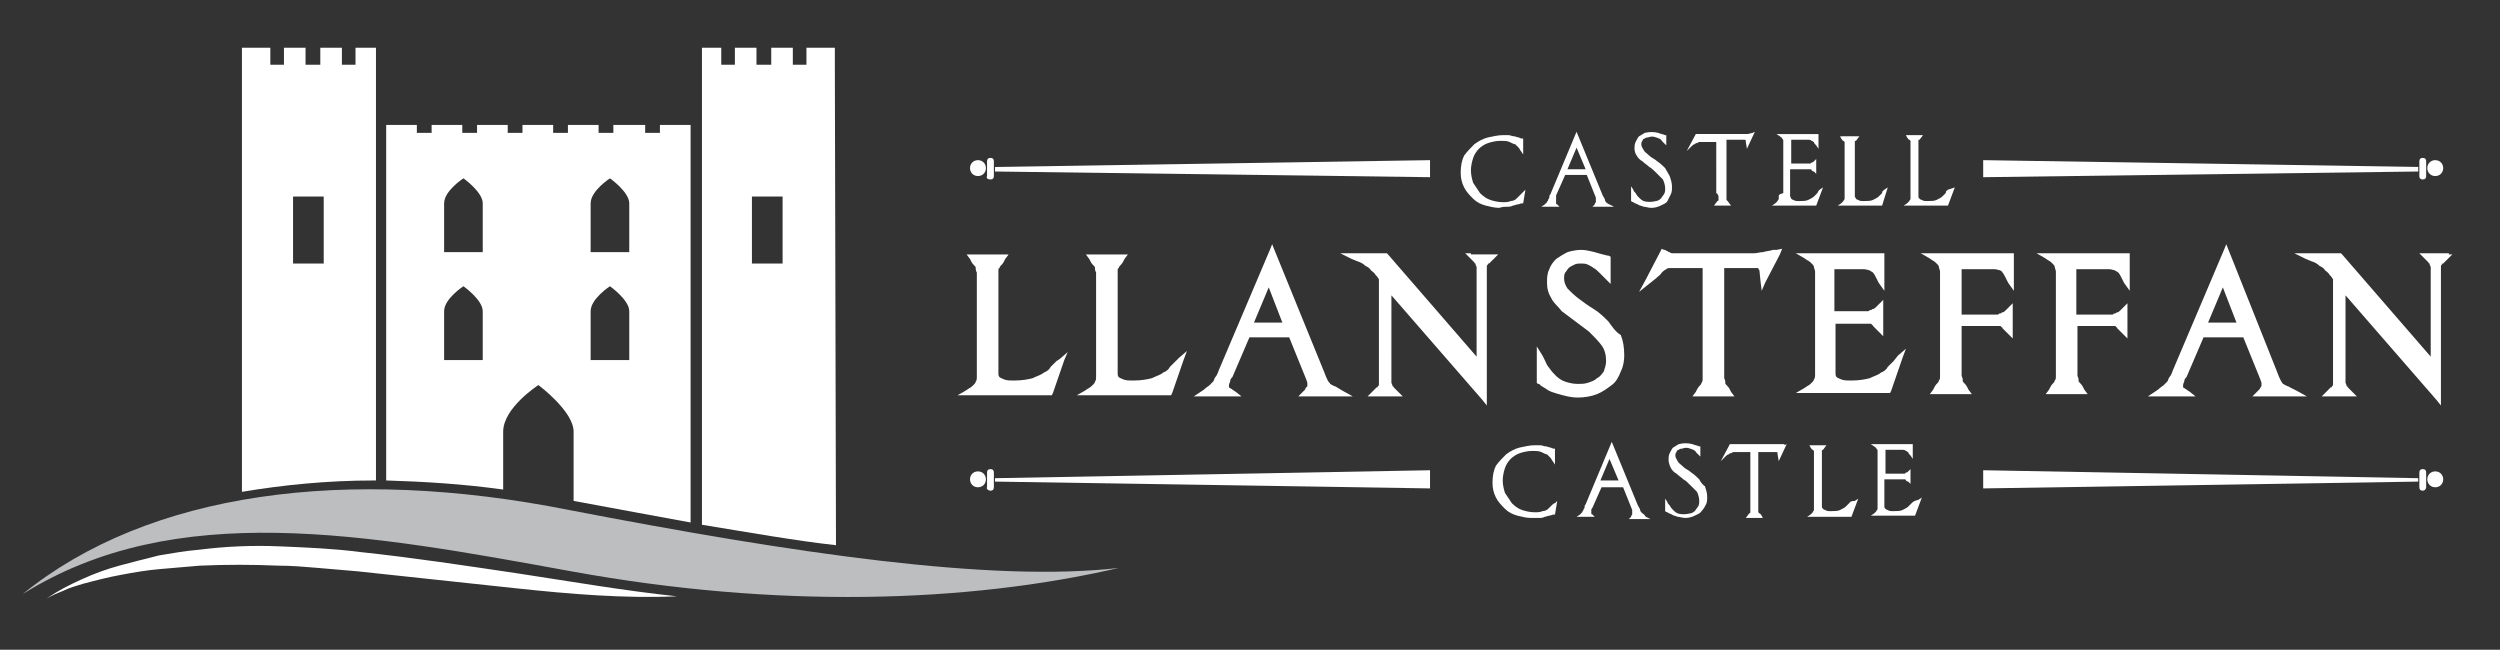 <?xml version="1.0" encoding="utf-8"?>
<!-- Generator: Adobe Illustrator 25.0.0, SVG Export Plug-In . SVG Version: 6.00 Build 0)  -->
<svg version="1.1" id="sample-6b" xmlns="http://www.w3.org/2000/svg" xmlns:xlink="http://www.w3.org/1999/xlink" x="0px" y="0px"
	 viewBox="0 0 220.1 57.2" enable-background="new 0 0 220.1 57.2" xml:space="preserve">
<rect x="0" y="0" width="220.1" height="57.2" fill="#333333" stroke="none"/>
<rect x="0" y="0" display="none" fill="#414042" width="220.2" height="57.2"/>
<g>
	<g>
		<path fill="#FFFFFF" d="M44.3,43.1v-5.1c0-2.1,3.1-4.1,3.1-4.1s3.1,2.3,3.1,4.1v6.1c3.7,0.7,7.1,1.3,10.3,1.9V11.7l0,0V11h-2.7
			v0.7h-1.3V11H54v0.7h-1.3V11H50v0.7h-1.3V11H46v0.7h-1.3V11H42v0.7h-1.3V11H38v0.7h-1.3V11h-2.7v0.7l0,0v30.6
			C37.3,42.4,40.7,42.6,44.3,43.1z M52,17.9c0-1.1,1.7-2.2,1.7-2.2s1.7,1.2,1.7,2.2v4.3H52V17.9z M52,27.4c0-1.1,1.7-2.2,1.7-2.2
			s1.7,1.2,1.7,2.2v4.3H52V27.4z M39.1,17.9c0-1.1,1.7-2.2,1.7-2.2s1.7,1.2,1.7,2.2v4.3h-3.4V17.9z M39.1,27.4
			c0-1.1,1.7-2.2,1.7-2.2s1.7,1.2,1.7,2.2v4.3h-3.4V27.4z"/>
		<g>
			<path fill="#BCBEC0" d="M50.3,50.3c-18.1-3.3-34.9-6.4-48.3,2c11.1-9,28.5-11.3,48.1-7.4c19.7,3.8,37.2,6.4,48.4,5.1
				C85.1,53.1,68.4,53.6,50.3,50.3z"/>
			<path fill="#FFFFFF" d="M4.1,52.7c1-0.7,2-1.2,3.1-1.7c1.1-0.5,2.2-0.9,3.3-1.2c1.1-0.3,2.3-0.6,3.5-0.9c1.2-0.2,2.3-0.4,3.5-0.5
				c2.4-0.3,4.7-0.4,7.1-0.3c2.4,0.1,4.8,0.2,7.1,0.5c4.7,0.5,9.3,1.2,14,1.9c4.6,0.7,9.2,1.5,13.9,2c-4.7,0.2-9.4-0.2-14.1-0.7
				c-4.7-0.5-9.3-1-14-1.5L28,50c-1.2-0.1-2.3-0.2-3.5-0.2c-2.3-0.1-4.6-0.1-6.9,0c-1.2,0.1-2.3,0.2-3.5,0.3
				c-1.2,0.1-2.3,0.3-3.4,0.5c-1.1,0.2-2.3,0.5-3.4,0.8c-0.6,0.2-1.1,0.3-1.7,0.6C5.1,52.2,4.6,52.4,4.1,52.7z"/>
		</g>
	</g>
	<path fill="#FFFFFF" d="M73.5,5.7V4.2H71v1.5h-1.2V4.2h-1.9v1.5h-1.3V4.2h-1.9v1.5h-1.2V4.2h-1.7v2.3h0v39.7
		c4.3,0.7,8.2,1.4,11.8,1.8L73.5,5.7L73.5,5.7z M68.9,23.2h-2.7v-5.9h2.7V23.2z"/>
	<path fill="#FFFFFF" d="M31.3,4.2v1.5h-1.2V4.2h-1.9v1.5h-1.3V4.2H25v1.5h-1.2V4.2h-2.5v1.5h0v37.6c3.6-0.6,7.5-1,11.6-1
		c0.1,0,0.1,0,0.2,0V6.4h0V4.2H31.3z M28.5,23.2h-2.7v-5.9h2.7V23.2z"/>
</g>
<g>
	<g>
		<path fill="#FFFFFF" d="M93,31.8c-0.1,0.1-0.3,0.3-0.5,0.5c-0.1,0.2-0.3,0.4-0.6,0.5c-0.2,0.2-0.6,0.3-1,0.5
			c-0.4,0.1-0.9,0.2-1.6,0.2c-0.4,0-0.7,0-0.9-0.1c-0.2-0.1-0.3-0.1-0.4-0.2c-0.1-0.1-0.1-0.2-0.1-0.4c0-0.2,0-0.5,0-0.8v-7.4
			c0-0.3,0-0.6,0-0.7c0-0.2,0-0.3,0.1-0.3c0-0.1,0.1-0.2,0.1-0.2c0.1-0.1,0.2-0.2,0.3-0.4l0.1-0.2l0.3-0.4h-0.5h-2.7h-0.5l0.3,0.4
			l0.1,0.2c0.1,0.2,0.2,0.3,0.3,0.4c0.1,0.1,0.1,0.1,0.1,0.2c0,0.1,0,0.2,0.1,0.4c0,0.2,0,0.4,0,0.7v7.9c0,0.2,0,0.4,0,0.6
			c0,0.1,0,0.3-0.1,0.4c0,0.1-0.1,0.2-0.2,0.3c-0.1,0.1-0.2,0.2-0.4,0.3L85,34.4l-0.7,0.4h0.8h7.3h0.2l0.1-0.2l1-2.9L94,31l-0.7,0.6
			L93,31.8z"/>
		<path fill="#FFFFFF" d="M103.5,31.8c-0.1,0.1-0.3,0.3-0.5,0.5c-0.1,0.2-0.3,0.4-0.6,0.5c-0.2,0.2-0.6,0.3-1,0.5
			c-0.4,0.1-0.9,0.2-1.6,0.2c-0.4,0-0.7,0-0.9-0.1c-0.2-0.1-0.3-0.1-0.4-0.2c-0.1-0.1-0.1-0.2-0.1-0.4c0-0.2,0-0.5,0-0.8v-7.4
			c0-0.3,0-0.6,0-0.7c0-0.2,0-0.3,0.1-0.3c0-0.1,0.1-0.2,0.1-0.2c0.1-0.1,0.2-0.2,0.3-0.4l0.1-0.2l0.3-0.4h-0.5h-2.7h-0.5l0.3,0.4
			l0.1,0.2c0.1,0.2,0.2,0.3,0.3,0.4c0.1,0.1,0.1,0.1,0.1,0.2c0,0.1,0,0.2,0.1,0.4c0,0.2,0,0.4,0,0.7v7.9c0,0.2,0,0.4,0,0.6
			c0,0.1,0,0.3-0.1,0.4c0,0.1-0.1,0.2-0.2,0.3c-0.1,0.1-0.2,0.2-0.4,0.3l-0.3,0.2l-0.7,0.4h0.8h7.3h0.2l0.1-0.2l1-2.9l0.3-0.8
			l-0.7,0.6L103.5,31.8z"/>
		<path fill="#FFFFFF" d="M117.7,34.1c-0.1-0.1-0.3-0.1-0.4-0.2c-0.1,0-0.1-0.1-0.2-0.1c0-0.1-0.1-0.1-0.2-0.3
			c-0.1-0.2-0.2-0.4-0.3-0.7L112.2,22l-0.2-0.5l-0.2,0.5l-4.5,10.6c-0.1,0.3-0.2,0.5-0.3,0.6c-0.1,0.1-0.1,0.3-0.2,0.4
			c-0.1,0.1-0.2,0.2-0.3,0.3c-0.1,0.1-0.3,0.2-0.5,0.4l-0.3,0.2l-0.6,0.4h0.8h2.7h0.7l-0.5-0.4l-0.3-0.2c-0.1-0.1-0.2-0.1-0.3-0.2
			c0,0,0-0.1,0-0.2c0,0,0-0.1,0.1-0.3c0-0.2,0.1-0.3,0.2-0.4l1.5-3.5h3.5l1.5,3.7l0.1,0.3c0,0,0,0.1,0,0.1c0,0.2,0,0.2,0,0.2
			c-0.1,0.1-0.2,0.2-0.2,0.3l-0.2,0.2l-0.4,0.4h0.5h3.3h1l-0.9-0.5L117.7,34.1z M111.7,25.3l1.2,3.1h-2.5L111.7,25.3z"/>
		<path fill="#FFFFFF" d="M129.5,22.3H129l0.4,0.4l0.2,0.2c0.1,0.1,0.2,0.2,0.2,0.2c0,0,0,0.1,0.1,0.1c0,0.1,0,0.1,0.1,0.3
			c0,0.1,0,0.4,0,0.6v7.3l-7.8-9l0,0l-0.1-0.1h-0.1h-2.8H118l1,0.5l0.5,0.2c0.3,0.1,0.5,0.2,0.7,0.4c0.2,0.1,0.4,0.2,0.5,0.4
			c0.1,0.1,0.3,0.2,0.4,0.4c0.1,0.1,0.2,0.2,0.3,0.4v8.5c0,0.3,0,0.5,0,0.6c0,0.2,0,0.3-0.1,0.3c0,0.1,0,0.1-0.1,0.1
			c-0.1,0.1-0.1,0.1-0.2,0.2l-0.2,0.2l-0.4,0.4h0.5h2.1h0.5l-0.4-0.4l-0.2-0.2c-0.1-0.1-0.2-0.2-0.2-0.2c0,0,0-0.1-0.1-0.1
			c0,0,0-0.1-0.1-0.3c0-0.1,0-0.4,0-0.6V26l8,9.2l0.4,0.5v-0.7V24.2c0-0.3,0-0.5,0-0.6c0-0.2,0-0.3,0.1-0.3c0-0.1,0-0.1,0.1-0.1
			c0.1-0.1,0.1-0.1,0.2-0.2l0.2-0.2l0.4-0.4h-0.5H129.5z"/>
		<path fill="#FFFFFF" d="M141.6,28.3c-0.4-0.4-0.8-0.8-1.3-1.1c-0.5-0.3-0.9-0.6-1.3-0.9c-0.4-0.3-0.7-0.6-1-0.9
			c-0.2-0.3-0.3-0.6-0.3-0.9c0-0.2,0-0.3,0.1-0.5c0.1-0.1,0.2-0.3,0.3-0.4c0.1-0.1,0.3-0.2,0.5-0.3c0.2-0.1,0.4-0.1,0.6-0.1
			c0.2,0,0.4,0,0.6,0.1c0.2,0.1,0.4,0.2,0.5,0.3c0.2,0.1,0.3,0.2,0.5,0.4l0.6,0.6l0.4,0.4v-0.6v-1.6v-0.2l-0.2-0.1l-0.1,0
			c-0.4-0.1-0.8-0.2-1.1-0.3c-0.4-0.1-0.8-0.2-1.2-0.2c-0.4,0-0.9,0.1-1.2,0.2c-0.4,0.2-0.7,0.4-1,0.6c-0.3,0.3-0.5,0.6-0.6,0.9
			c-0.2,0.4-0.2,0.8-0.2,1.2c0,0.5,0.1,0.9,0.4,1.4c0.2,0.4,0.6,0.7,0.9,1.1c0.4,0.3,0.8,0.6,1.2,0.9c0.4,0.3,0.8,0.6,1.2,0.9
			c0.4,0.4,0.8,0.8,1.1,1.2c0.3,0.4,0.4,0.9,0.4,1.4c0,0.3-0.1,0.6-0.2,0.9c-0.2,0.3-0.4,0.5-0.6,0.6c-0.2,0.2-0.5,0.3-0.8,0.4
			c-0.3,0.1-0.6,0.1-0.9,0.1c-0.4,0-0.8-0.1-1.1-0.2c-0.3-0.1-0.6-0.3-0.8-0.5c-0.2-0.2-0.4-0.4-0.6-0.7c-0.2-0.2-0.3-0.5-0.4-0.7
			l-0.2-0.4l-0.5-0.8v0.9v2.2v0.1l0.1,0.1l0.1,0c0.1,0.1,0.2,0.2,0.4,0.3c0.2,0.1,0.4,0.3,0.7,0.4c0.3,0.1,0.6,0.2,1,0.3
			c0.4,0.1,0.8,0.2,1.3,0.2c0.6,0,1.2-0.1,1.7-0.3c0.5-0.2,0.9-0.5,1.3-0.8c0.4-0.3,0.6-0.7,0.8-1.2c0.2-0.4,0.3-0.9,0.3-1.4
			c0-0.7-0.1-1.3-0.3-1.8C142.2,29.2,141.9,28.7,141.6,28.3z"/>
		<path fill="#FFFFFF" d="M156.1,22c-0.3,0.1-0.6,0.1-0.9,0.2c-0.3,0-0.5,0.1-0.8,0.1h-6.6c-0.2,0-0.3,0-0.5,0c-0.1,0-0.2,0-0.3-0.1
			c-0.1,0-0.1,0-0.2-0.1c-0.1,0-0.2-0.1-0.2-0.1l-0.1,0l-0.2-0.1l-0.1,0.2l-1.3,2.5l-0.6,1.1l1-0.8l0.5-0.4c0.2-0.2,0.4-0.3,0.5-0.5
			c0.1-0.1,0.2-0.2,0.4-0.3c0.1-0.1,0.2-0.1,0.4-0.1c0.1,0,0.3,0,0.6,0h2.2v9c0,0.3,0,0.6,0,0.7c0,0.2,0,0.3-0.1,0.4
			c0,0.1-0.1,0.2-0.1,0.2c-0.1,0.1-0.2,0.2-0.3,0.4l-0.1,0.2l-0.3,0.4h0.5h2.7h0.5l-0.3-0.4l-0.1-0.2c-0.1-0.2-0.2-0.3-0.3-0.4
			c-0.1-0.1-0.1-0.1-0.1-0.2c0-0.1,0-0.2-0.1-0.4c0-0.2,0-0.4,0-0.7v-9h2.4c0.3,0,0.4,0,0.5,0c0.1,0,0.1,0,0.1,0c0,0,0,0.1,0.1,0.2
			l0.1,1l0.1,0.8l0.3-0.7l1.3-2.5l0.2-0.5l-0.5,0.1L156.1,22z"/>
		<path fill="#FFFFFF" d="M166.7,31.8c-0.1,0.1-0.3,0.3-0.5,0.5c-0.1,0.2-0.3,0.4-0.6,0.5c-0.2,0.2-0.6,0.3-1,0.5
			c-0.4,0.1-0.9,0.2-1.6,0.2c-0.4,0-0.7,0-0.9-0.1c-0.2-0.1-0.3-0.1-0.4-0.2c-0.1-0.1-0.1-0.2-0.1-0.4c0-0.2,0-0.5,0-0.8v-3.5h2.5
			c0.2,0,0.4,0,0.5,0c0.1,0,0.2,0,0.2,0.1c0,0,0.1,0,0.1,0.1c0.1,0.1,0.2,0.2,0.3,0.3l0.2,0.2l0.4,0.4V29v-2.1v-0.5l-0.4,0.4
			l-0.2,0.2c-0.1,0.1-0.2,0.2-0.3,0.2c-0.1,0-0.1,0.1-0.2,0.1c-0.1,0-0.1,0-0.2,0.1c-0.1,0-0.2,0-0.4,0h-2.6v-3.7h1.5
			c0.5,0,0.8,0,1.1,0c0.2,0,0.4,0.1,0.5,0.1c0.1,0.1,0.2,0.1,0.3,0.2c0.1,0.1,0.2,0.3,0.3,0.5l0.2,0.4l0.5,0.7v-0.9v-2.2v-0.2h-0.2
			h-6.8h-0.8l0.7,0.4l0.3,0.2c0.2,0.1,0.3,0.2,0.4,0.3c0.1,0.1,0.2,0.2,0.2,0.3c0,0.1,0.1,0.3,0.1,0.4c0,0.2,0,0.4,0,0.6v7.9
			c0,0.2,0,0.4,0,0.6c0,0.1,0,0.3-0.1,0.4c0,0.1-0.1,0.2-0.2,0.3c-0.1,0.1-0.2,0.2-0.4,0.3l-0.3,0.2l-0.7,0.4h0.8h7.3h0.2l0.1-0.2
			l1-2.9l0.3-0.8l-0.7,0.6L166.7,31.8z"/>
		<path fill="#FFFFFF" d="M169.9,22.3h-0.8l0.7,0.4l0.3,0.2c0.2,0.1,0.3,0.2,0.4,0.3c0.1,0.1,0.2,0.2,0.2,0.3c0,0.1,0.1,0.3,0.1,0.4
			c0,0.2,0,0.4,0,0.6v7.9c0,0.3,0,0.6,0,0.7c0,0.2,0,0.3-0.1,0.4c0,0.1-0.1,0.2-0.1,0.2c-0.1,0.1-0.2,0.2-0.3,0.4l-0.1,0.2l-0.3,0.4
			h0.5h2.7h0.5l-0.3-0.4l-0.1-0.2c-0.1-0.2-0.2-0.3-0.3-0.4c-0.1-0.1-0.1-0.1-0.1-0.2c0-0.1,0-0.2-0.1-0.4c0-0.2,0-0.4,0-0.7v-3.7
			h2.8c0.2,0,0.4,0,0.5,0c0.1,0,0.2,0,0.2,0.1c0,0,0.1,0,0.1,0.1c0.1,0.1,0.2,0.2,0.3,0.3l0.2,0.2l0.4,0.4v-0.5v-2.1v-0.5l-0.4,0.4
			l-0.2,0.2c-0.1,0.1-0.2,0.2-0.3,0.2c-0.1,0-0.1,0.1-0.2,0.1c-0.1,0-0.1,0-0.2,0.1c-0.1,0-0.2,0-0.4,0h-2.8v-4h1.8
			c0.5,0,0.8,0,1.1,0c0.2,0,0.4,0.1,0.5,0.1c0.1,0.1,0.2,0.1,0.2,0.2c0.1,0.1,0.2,0.3,0.3,0.5l0.2,0.4l0.5,0.7v-0.9v-2.2v-0.2H177
			H169.9z"/>
		<path fill="#FFFFFF" d="M180.1,22.3h-0.8l0.7,0.4l0.3,0.2c0.2,0.1,0.3,0.2,0.4,0.3c0.1,0.1,0.2,0.2,0.2,0.3c0,0.1,0.1,0.3,0.1,0.4
			c0,0.2,0,0.4,0,0.6v7.9c0,0.3,0,0.6,0,0.7c0,0.2,0,0.3-0.1,0.4c0,0.1-0.1,0.2-0.1,0.2c-0.1,0.1-0.2,0.2-0.3,0.4l-0.1,0.2l-0.3,0.4
			h0.5h2.7h0.5l-0.3-0.4l-0.1-0.2c-0.1-0.2-0.2-0.3-0.3-0.4c-0.1-0.1-0.1-0.1-0.1-0.2c0-0.1,0-0.2-0.1-0.4c0-0.2,0-0.4,0-0.7v-3.7
			h2.7c0.2,0,0.4,0,0.5,0c0.1,0,0.2,0,0.2,0.1c0,0,0.1,0,0.1,0.1c0.1,0.1,0.2,0.2,0.3,0.3l0.2,0.2l0.4,0.4v-0.5v-2.1v-0.5l-0.4,0.4
			l-0.2,0.2c-0.1,0.1-0.2,0.2-0.3,0.2c-0.1,0-0.1,0.1-0.2,0.1c-0.1,0-0.1,0-0.2,0.1c-0.1,0-0.2,0-0.4,0h-2.8v-4h1.8
			c0.5,0,0.8,0,1.1,0c0.2,0,0.4,0.1,0.5,0.1c0.1,0.1,0.2,0.1,0.3,0.2c0.1,0.1,0.2,0.3,0.3,0.5l0.2,0.4l0.5,0.7v-0.9v-2.2v-0.2h-0.2
			H180.1z"/>
		<path fill="#FFFFFF" d="M201.6,34.1c-0.1-0.1-0.3-0.1-0.4-0.2c-0.1,0-0.1-0.1-0.2-0.1c0,0-0.1-0.1-0.2-0.3
			c-0.1-0.2-0.2-0.4-0.3-0.7L196.2,22l-0.2-0.5l-0.2,0.5l-4.5,10.6c-0.1,0.3-0.2,0.5-0.3,0.6c-0.1,0.1-0.1,0.3-0.2,0.4
			c-0.1,0.1-0.2,0.2-0.3,0.3c-0.1,0.1-0.3,0.2-0.5,0.4l-0.3,0.2l-0.6,0.4h0.8h2.7h0.7l-0.5-0.4l-0.3-0.2c-0.1-0.1-0.2-0.1-0.3-0.2
			c0,0,0-0.1,0-0.2c0,0,0-0.1,0.1-0.3c0-0.2,0.1-0.3,0.2-0.4l1.5-3.5h3.5l1.5,3.7l0.1,0.3c0,0,0,0.1,0,0.1c0,0.2,0,0.2,0,0.2
			c-0.1,0.1-0.1,0.2-0.2,0.3l-0.2,0.2l-0.4,0.4h0.5h3.3h1l-0.9-0.5L201.6,34.1z M195.7,25.3l1.2,3.1h-2.5L195.7,25.3z"/>
		<path fill="#FFFFFF" d="M215.6,22.3h-2.1H213l0.4,0.4l0.2,0.2c0.1,0.1,0.2,0.2,0.2,0.2c0,0,0,0.1,0.1,0.1c0,0.1,0,0.1,0.1,0.3
			c0,0.1,0,0.4,0,0.6v7.3l-7.8-9l0,0l-0.1-0.1h-0.1h-2.8H202l1,0.5l0.5,0.2c0.3,0.1,0.5,0.2,0.7,0.4c0.2,0.1,0.4,0.2,0.5,0.4
			c0.1,0.1,0.3,0.2,0.4,0.4c0.1,0.1,0.2,0.2,0.3,0.4v8.5c0,0.3,0,0.5,0,0.6c0,0.2,0,0.3-0.1,0.3c0,0.1,0,0.1-0.1,0.1
			c-0.1,0.1-0.1,0.1-0.2,0.2l-0.2,0.2l-0.4,0.4h0.5h2.1h0.5l-0.4-0.4l-0.2-0.2c-0.1-0.1-0.2-0.2-0.2-0.2c0,0,0-0.1-0.1-0.1
			c0,0,0-0.1-0.1-0.3c0-0.1,0-0.4,0-0.6V26l8,9.2l0.4,0.5v-0.7V24.2c0-0.3,0-0.5,0-0.6c0-0.2,0-0.3,0.1-0.3c0-0.1,0-0.1,0.1-0.1
			c0.1-0.1,0.1-0.1,0.2-0.2l0.2-0.2l0.4-0.4H215.6z"/>
	</g>
	<g>
		<g>
			<g>
				<polygon fill-rule="evenodd" clip-rule="evenodd" fill="#FFFFFF" points="125.9,41.4 87.6,42.1 87.6,42.4 125.9,43 				"/>
				<path fill-rule="evenodd" clip-rule="evenodd" fill="#FFFFFF" d="M87.2,43.2c0.2,0,0.3-0.1,0.3-0.3v-1.3c0-0.2-0.1-0.3-0.3-0.3
					c-0.2,0-0.3,0.1-0.3,0.3v1.3C86.8,43,87,43.2,87.2,43.2z"/>
				<path fill-rule="evenodd" clip-rule="evenodd" fill="#FFFFFF" d="M86.1,42.9c0.4,0,0.7-0.3,0.7-0.7c0-0.4-0.3-0.7-0.7-0.7
					c-0.4,0-0.7,0.3-0.7,0.7C85.4,42.6,85.7,42.9,86.1,42.9z"/>
			</g>
			<g>
				<polygon fill-rule="evenodd" clip-rule="evenodd" fill="#FFFFFF" points="174.6,41.4 212.9,42.1 212.9,42.4 174.6,43 				"/>
				<path fill-rule="evenodd" clip-rule="evenodd" fill="#FFFFFF" d="M213.3,43.2c-0.2,0-0.3-0.1-0.3-0.3v-1.3
					c0-0.2,0.1-0.3,0.3-0.3c0.2,0,0.3,0.1,0.3,0.3v1.3C213.6,43,213.5,43.2,213.3,43.2z"/>
				<path fill-rule="evenodd" clip-rule="evenodd" fill="#FFFFFF" d="M214.4,42.9c-0.4,0-0.7-0.3-0.7-0.7c0-0.4,0.3-0.7,0.7-0.7
					c0.4,0,0.7,0.3,0.7,0.7C215.1,42.6,214.8,42.9,214.4,42.9z"/>
			</g>
		</g>
		<g>
			<path fill="#FFFFFF" d="M136.6,44.5c-0.1,0.1-0.2,0.2-0.3,0.3c-0.1,0.1-0.3,0.2-0.5,0.2c-0.2,0.1-0.4,0.1-0.7,0.1
				c-0.4,0-0.8-0.1-1.1-0.2c-0.3-0.1-0.6-0.3-0.9-0.6c-0.2-0.3-0.4-0.6-0.6-0.9c-0.1-0.3-0.2-0.7-0.2-1.1c0-0.4,0.1-0.8,0.2-1.1
				c0.1-0.3,0.3-0.6,0.5-0.8c0.2-0.2,0.5-0.4,0.8-0.5c0.3-0.1,0.7-0.2,1.1-0.2c0.3,0,0.6,0,0.8,0.1c0.2,0.1,0.4,0.2,0.5,0.2
				c0.1,0.1,0.2,0.2,0.3,0.3c0.1,0.1,0.1,0.2,0.2,0.3l0.2,0.3v-1.4l-0.1,0c0,0-0.1,0-0.3-0.1c-0.1,0-0.3-0.1-0.4-0.1
				c-0.2,0-0.3-0.1-0.5-0.1c-0.2,0-0.4,0-0.5,0c-0.4,0-0.8,0.1-1.3,0.2c-0.4,0.1-0.8,0.3-1.2,0.6c-0.3,0.3-0.6,0.6-0.9,1
				c-0.2,0.4-0.3,0.9-0.3,1.5c0,0.5,0.1,0.9,0.3,1.3c0.2,0.4,0.5,0.7,0.8,1c0.3,0.3,0.7,0.5,1.1,0.6c0.4,0.1,0.8,0.2,1.2,0.2
				c0.3,0,0.5,0,0.7,0c0.2,0,0.3,0,0.5-0.1c0.1,0,0.3-0.1,0.4-0.1c0.1,0,0.3-0.1,0.4-0.1l0.1,0l0.2-1.2l-0.2,0.2
				C136.8,44.3,136.7,44.4,136.6,44.5z"/>
			<path fill="#FFFFFF" d="M144.6,45.2c0,0-0.1-0.1-0.1-0.1c0,0-0.1-0.1-0.1-0.2c0-0.1-0.1-0.2-0.2-0.4l-2.3-5.6l-2.3,5.5
				c-0.1,0.1-0.1,0.2-0.1,0.3c0,0.1-0.1,0.1-0.1,0.2c0,0.1-0.1,0.1-0.1,0.2c-0.1,0.1-0.1,0.1-0.2,0.2l-0.3,0.2h1.6l-0.2-0.2
				c-0.1,0-0.1-0.1-0.1-0.1c0,0,0,0,0-0.1c0,0,0-0.1,0-0.2c0-0.1,0.1-0.2,0.1-0.2l0.8-1.8h1.9l0.8,2l0,0.1c0,0,0,0.1,0,0.1
				c0,0.1,0,0.1,0,0.2c0,0-0.1,0.1-0.1,0.2l-0.2,0.2h1.9l-0.4-0.2C144.7,45.2,144.6,45.2,144.6,45.2z M141.7,40.4l0.8,1.9h-1.6
				L141.7,40.4z"/>
			<path fill="#FFFFFF" d="M149.6,42.2c-0.2-0.2-0.4-0.4-0.7-0.6c-0.2-0.2-0.5-0.3-0.7-0.5c-0.2-0.2-0.4-0.3-0.5-0.5
				c-0.1-0.2-0.2-0.3-0.2-0.5c0-0.1,0-0.2,0.1-0.3c0-0.1,0.1-0.2,0.2-0.2c0.1-0.1,0.2-0.1,0.3-0.1c0.2-0.1,0.5-0.1,0.7,0
				c0.1,0,0.2,0.1,0.3,0.1c0.1,0.1,0.2,0.1,0.2,0.2l0.4,0.4v-0.9l-0.1,0c-0.2-0.1-0.4-0.1-0.6-0.2c-0.4-0.1-0.8-0.1-1.2,0
				c-0.2,0.1-0.3,0.2-0.5,0.3c-0.1,0.1-0.2,0.3-0.3,0.5c-0.1,0.2-0.1,0.4-0.1,0.6c0,0.2,0.1,0.5,0.2,0.7c0.1,0.2,0.3,0.4,0.5,0.5
				c0.2,0.2,0.4,0.3,0.6,0.5c0.2,0.1,0.4,0.3,0.6,0.5c0.2,0.2,0.4,0.4,0.6,0.6c0.1,0.2,0.2,0.5,0.2,0.8c0,0.2,0,0.3-0.1,0.5
				c-0.1,0.1-0.2,0.3-0.3,0.4c-0.1,0.1-0.3,0.2-0.4,0.2c-0.4,0.1-0.8,0.1-1.1,0c-0.2-0.1-0.3-0.2-0.4-0.3c-0.1-0.1-0.2-0.2-0.3-0.4
				c-0.1-0.1-0.2-0.2-0.2-0.3l-0.2-0.3V45l0,0c0,0,0.1,0.1,0.2,0.1c0.1,0.1,0.2,0.1,0.4,0.2c0.1,0.1,0.3,0.1,0.5,0.2
				c0.2,0,0.4,0.1,0.7,0.1c0.3,0,0.6-0.1,0.8-0.2c0.2-0.1,0.5-0.2,0.6-0.4c0.2-0.2,0.3-0.4,0.4-0.6c0.1-0.2,0.1-0.4,0.1-0.7
				c0-0.3-0.1-0.6-0.2-0.9C149.9,42.7,149.7,42.4,149.6,42.2z"/>
			<path fill="#FFFFFF" d="M156.9,39.1c-0.2,0-0.3,0-0.4,0H153c-0.1,0-0.2,0-0.2,0c-0.1,0-0.1,0-0.2,0c0,0-0.1,0-0.1,0
				c0,0-0.1,0-0.1,0l-0.1,0l-0.8,1.5l0.4-0.4c0.1-0.1,0.2-0.2,0.3-0.2c0.1-0.1,0.1-0.1,0.2-0.1c0.1,0,0.1-0.1,0.2-0.1
				c0.1,0,0.2,0,0.3,0h1.2v4.7c0,0.2,0,0.3,0,0.4c0,0.1,0,0.2,0,0.2c0,0,0,0.1-0.1,0.1l-0.3,0.4h1.5l-0.1-0.2
				c-0.1-0.1-0.1-0.2-0.2-0.2c0,0-0.1-0.1-0.1-0.1c0-0.1,0-0.1,0-0.2c0-0.1,0-0.2,0-0.4v-4.7h1.3c0.2,0,0.2,0,0.3,0
				c0,0,0.1,0,0.1,0.1c0,0,0,0.1,0,0.1l0.1,0.6l0.7-1.5l-0.2,0.1C157.2,39.1,157,39.1,156.9,39.1z"/>
			<path fill="#FFFFFF" d="M162.8,44.3c-0.1,0.1-0.2,0.2-0.3,0.3c-0.1,0.1-0.3,0.2-0.5,0.3c-0.2,0.1-0.5,0.1-0.8,0.1
				c-0.2,0-0.4,0-0.5-0.1c-0.1,0-0.2-0.1-0.2-0.1c-0.1-0.1-0.1-0.1-0.1-0.3c0-0.1,0-0.3,0-0.4v-3.8c0-0.2,0-0.3,0-0.4
				c0-0.1,0-0.2,0-0.2c0,0,0-0.1,0.1-0.1l0.3-0.4h-1.5l0.1,0.2c0.1,0.1,0.1,0.2,0.2,0.2c0,0,0.1,0.1,0.1,0.1c0,0.1,0,0.1,0,0.2
				c0,0.1,0,0.2,0,0.4v4.1c0,0.1,0,0.2,0,0.3c0,0.1,0,0.2,0,0.2c0,0.1-0.1,0.1-0.1,0.2c-0.1,0.1-0.1,0.1-0.2,0.2l-0.3,0.2h3.9
				l0.6-1.6l-0.3,0.2C162.9,44.1,162.9,44.2,162.8,44.3z"/>
			<path fill="#FFFFFF" d="M168.3,44.3c-0.1,0.1-0.2,0.2-0.3,0.3c-0.1,0.1-0.3,0.2-0.5,0.3c-0.2,0.1-0.5,0.1-0.8,0.1
				c-0.2,0-0.4,0-0.5-0.1c-0.1,0-0.2-0.1-0.2-0.1c-0.1-0.1-0.1-0.1-0.1-0.3c0-0.1,0-0.3,0-0.4v-1.9h1.4c0.1,0,0.2,0,0.3,0
				c0.1,0,0.1,0,0.1,0c0,0,0.1,0,0.1,0.1c0,0,0.1,0.1,0.2,0.1l0.2,0.2v-1.3l-0.2,0.2c-0.1,0.1-0.1,0.1-0.2,0.1c0,0-0.1,0.1-0.1,0.1
				c0,0-0.1,0-0.1,0c-0.1,0-0.1,0-0.2,0h-1.4v-2.1h0.9c0.2,0,0.4,0,0.6,0c0.1,0,0.2,0,0.3,0.1c0.1,0,0.1,0.1,0.2,0.1
				c0,0.1,0.1,0.2,0.2,0.3l0.2,0.3v-1.3h-3.7l0.3,0.2c0.1,0.1,0.2,0.1,0.2,0.2c0.1,0.1,0.1,0.1,0.1,0.2c0,0.1,0,0.2,0,0.2
				c0,0.1,0,0.2,0,0.3v4.1c0,0.1,0,0.2,0,0.3c0,0.1,0,0.2,0,0.2c0,0.1-0.1,0.1-0.1,0.2c-0.1,0.1-0.1,0.1-0.2,0.2l-0.3,0.2h3.9
				l0.6-1.6l-0.3,0.2C168.5,44.1,168.4,44.2,168.3,44.3z"/>
		</g>
	</g>
	<g>
		<g>
			<g>
				<polygon fill-rule="evenodd" clip-rule="evenodd" fill="#FFFFFF" points="125.9,14.1 87.6,14.7 87.6,15.1 125.9,15.6 				"/>
				<path fill-rule="evenodd" clip-rule="evenodd" fill="#FFFFFF" d="M87.2,15.8c0.2,0,0.3-0.1,0.3-0.3v-1.3c0-0.2-0.1-0.3-0.3-0.3
					c-0.2,0-0.3,0.1-0.3,0.3v1.3C86.8,15.7,87,15.8,87.2,15.8z"/>
				<path fill-rule="evenodd" clip-rule="evenodd" fill="#FFFFFF" d="M86.1,15.5c0.4,0,0.7-0.3,0.7-0.7c0-0.4-0.3-0.7-0.7-0.7
					c-0.4,0-0.7,0.3-0.7,0.7C85.4,15.2,85.7,15.5,86.1,15.5z"/>
			</g>
			<g>
				<polygon fill-rule="evenodd" clip-rule="evenodd" fill="#FFFFFF" points="174.6,14.1 212.9,14.7 212.9,15.1 174.6,15.6 				"/>
				<path fill-rule="evenodd" clip-rule="evenodd" fill="#FFFFFF" d="M213.3,15.8c-0.2,0-0.3-0.1-0.3-0.3v-1.3
					c0-0.2,0.1-0.3,0.3-0.3c0.2,0,0.3,0.1,0.3,0.3v1.3C213.6,15.7,213.5,15.8,213.3,15.8z"/>
				<path fill-rule="evenodd" clip-rule="evenodd" fill="#FFFFFF" d="M214.4,15.5c-0.4,0-0.7-0.3-0.7-0.7c0-0.4,0.3-0.7,0.7-0.7
					c0.4,0,0.7,0.3,0.7,0.7C215.1,15.2,214.8,15.5,214.4,15.5z"/>
			</g>
		</g>
		<g>
			<path fill="#FFFFFF" d="M132.7,18.2c0.2,0,0.3,0,0.5-0.1c0.1,0,0.3-0.1,0.4-0.1c0.1,0,0.3-0.1,0.4-0.1l0.1,0l0.2-1.2l-0.5,0.5
				c-0.1,0.1-0.2,0.2-0.3,0.3c-0.1,0.1-0.3,0.2-0.5,0.2c-0.2,0.1-0.4,0.1-0.7,0.1c-0.4,0-0.8-0.1-1.1-0.2c-0.3-0.1-0.6-0.3-0.9-0.6
				c-0.2-0.3-0.4-0.6-0.6-0.9c-0.1-0.3-0.2-0.7-0.2-1.1c0-0.4,0.1-0.8,0.2-1.1c0.1-0.3,0.3-0.6,0.5-0.8c0.2-0.2,0.5-0.4,0.8-0.5
				c0.3-0.1,0.7-0.2,1.1-0.2c0.3,0,0.6,0,0.8,0.1c0.2,0.1,0.4,0.2,0.5,0.2c0.1,0.1,0.2,0.2,0.3,0.3c0.1,0.1,0.1,0.2,0.2,0.3l0.2,0.3
				v-1.4l-0.1,0c0,0-0.1,0-0.3-0.1c-0.1,0-0.3-0.1-0.4-0.1c-0.2,0-0.3-0.1-0.5-0.1c-0.2,0-0.4,0-0.5,0c-0.4,0-0.8,0.1-1.3,0.2
				c-0.4,0.1-0.8,0.3-1.2,0.6c-0.3,0.3-0.6,0.6-0.9,1c-0.2,0.4-0.3,0.9-0.3,1.5c0,0.5,0.1,0.9,0.3,1.3c0.2,0.4,0.5,0.7,0.8,1
				c0.3,0.3,0.7,0.5,1.1,0.6c0.4,0.1,0.8,0.2,1.2,0.2C132.3,18.2,132.5,18.2,132.7,18.2z"/>
			<path fill="#FFFFFF" d="M137,17.2l0.8-1.8h1.9l0.8,2c0,0,0,0.1,0,0.1c0,0,0,0.1,0,0.1c0,0.1,0,0.1,0,0.2c0,0-0.1,0.1-0.1,0.2
				l-0.2,0.2h1.9l-0.4-0.2c-0.1,0-0.1-0.1-0.2-0.1c0,0-0.1-0.1-0.1-0.1c0,0-0.1-0.1-0.1-0.2c0-0.1-0.1-0.2-0.2-0.4l-2.3-5.6
				l-2.3,5.5c-0.1,0.1-0.1,0.2-0.1,0.3c0,0.1-0.1,0.1-0.1,0.2c0,0.1-0.1,0.1-0.1,0.2c-0.1,0.1-0.1,0.1-0.2,0.2l-0.3,0.2h1.6
				l-0.2-0.2c-0.1,0-0.1-0.1-0.1-0.1c0,0,0,0,0-0.1c0,0,0-0.1,0-0.2C137,17.4,137,17.3,137,17.2z M138.8,13l0.8,1.9H138L138.8,13z"
				/>
			<path fill="#FFFFFF" d="M147.1,17.1c0.1-0.2,0.1-0.4,0.1-0.7c0-0.3-0.1-0.6-0.2-0.9c-0.1-0.2-0.3-0.5-0.4-0.7
				c-0.2-0.2-0.4-0.4-0.7-0.6c-0.2-0.2-0.5-0.3-0.7-0.5c-0.2-0.2-0.4-0.3-0.5-0.5c-0.1-0.2-0.2-0.3-0.2-0.5c0-0.1,0-0.2,0.1-0.3
				c0-0.1,0.1-0.2,0.2-0.2c0.1-0.1,0.2-0.1,0.3-0.1c0.2-0.1,0.5-0.1,0.7,0c0.1,0,0.2,0.1,0.3,0.1c0.1,0.1,0.2,0.1,0.2,0.2l0.4,0.4
				v-0.9l-0.1,0c-0.2-0.1-0.4-0.1-0.6-0.2c-0.4-0.1-0.8-0.1-1.2,0c-0.2,0.1-0.3,0.2-0.5,0.3c-0.1,0.1-0.2,0.3-0.3,0.5
				c-0.1,0.2-0.1,0.4-0.1,0.6c0,0.2,0.1,0.5,0.2,0.6c0.1,0.2,0.3,0.4,0.5,0.5c0.2,0.2,0.4,0.3,0.6,0.5c0.2,0.1,0.4,0.3,0.6,0.5
				c0.2,0.2,0.4,0.4,0.6,0.6c0.1,0.2,0.2,0.5,0.2,0.8c0,0.2,0,0.3-0.1,0.5c-0.1,0.1-0.2,0.3-0.3,0.4c-0.1,0.1-0.3,0.2-0.4,0.2
				c-0.4,0.1-0.8,0.1-1.1,0c-0.2-0.1-0.3-0.2-0.4-0.3c-0.1-0.1-0.2-0.2-0.3-0.4c-0.1-0.1-0.2-0.2-0.2-0.3l-0.2-0.3v1.3l0,0
				c0,0,0.1,0.1,0.2,0.1c0.1,0.1,0.2,0.1,0.4,0.2c0.1,0.1,0.3,0.1,0.5,0.2c0.2,0,0.4,0.1,0.7,0.1c0.3,0,0.6-0.1,0.8-0.2
				c0.2-0.1,0.5-0.2,0.6-0.4C146.9,17.5,147,17.3,147.1,17.1z"/>
			<path fill="#FFFFFF" d="M151.3,17.4c0,0.1,0,0.2,0,0.2c0,0,0,0.1-0.1,0.1l-0.3,0.4h1.5l-0.3-0.4c0,0-0.1-0.1-0.1-0.1
				c0-0.1,0-0.1,0-0.2c0-0.1,0-0.2,0-0.4v-4.7h1.3c0.2,0,0.2,0,0.3,0c0,0,0.1,0,0.1,0.1c0,0,0,0.1,0,0.1l0.1,0.6l0.7-1.5l-0.2,0.1
				c-0.1,0-0.3,0.1-0.5,0.1c-0.2,0-0.3,0-0.4,0h-3.4c-0.1,0-0.2,0-0.2,0c-0.1,0-0.1,0-0.2,0c0,0-0.1,0-0.1,0c0,0-0.1,0-0.1,0l-0.1,0
				l-0.8,1.5l0.4-0.4c0.1-0.1,0.2-0.2,0.3-0.2c0.1-0.1,0.1-0.1,0.2-0.1c0.1,0,0.1-0.1,0.2-0.1c0.1,0,0.2,0,0.3,0h1.2V17
				C151.3,17.1,151.3,17.3,151.3,17.4z"/>
			<path fill="#FFFFFF" d="M156.6,17.3c0,0.1,0,0.2,0,0.2c0,0.1-0.1,0.1-0.1,0.2c-0.1,0.1-0.1,0.1-0.2,0.2l-0.3,0.2h3.9l0.6-1.6
				l-0.3,0.2c-0.1,0.1-0.1,0.1-0.2,0.3c-0.1,0.1-0.2,0.2-0.3,0.3c-0.1,0.1-0.3,0.2-0.5,0.3c-0.2,0.1-0.5,0.1-0.8,0.1
				c-0.2,0-0.4,0-0.5-0.1c-0.1,0-0.2-0.1-0.2-0.1c0-0.1-0.1-0.1-0.1-0.3c0-0.1,0-0.3,0-0.4v-1.9h1.4c0.1,0,0.2,0,0.3,0
				c0.1,0,0.1,0,0.1,0c0,0,0.1,0,0.1,0.1c0,0,0.1,0.1,0.2,0.1l0.2,0.2V14l-0.2,0.2c-0.1,0.1-0.1,0.1-0.2,0.1c0,0-0.1,0.1-0.1,0.1
				c0,0-0.1,0-0.1,0c-0.1,0-0.1,0-0.2,0h-1.4v-2.1h0.9c0.2,0,0.4,0,0.6,0c0.1,0,0.2,0,0.3,0.1c0.1,0,0.1,0.1,0.2,0.1
				c0,0.1,0.1,0.2,0.2,0.3l0.2,0.3v-1.3h-3.7l0.3,0.2c0.1,0.1,0.2,0.1,0.2,0.2c0.1,0.1,0.1,0.1,0.1,0.2c0,0.1,0,0.2,0,0.2
				c0,0.1,0,0.2,0,0.3V17C156.6,17.1,156.6,17.2,156.6,17.3z"/>
			<path fill="#FFFFFF" d="M166.2,16.5l-0.3,0.2c-0.1,0.1-0.2,0.1-0.2,0.3c-0.1,0.1-0.2,0.2-0.3,0.3c-0.1,0.1-0.3,0.2-0.5,0.3
				c-0.2,0.1-0.5,0.1-0.8,0.1c-0.2,0-0.4,0-0.5-0.1c-0.1,0-0.2-0.1-0.2-0.1c0-0.1-0.1-0.1-0.1-0.2c0-0.1,0-0.3,0-0.4v-3.8
				c0-0.2,0-0.3,0-0.4c0-0.1,0-0.1,0-0.2c0-0.1,0-0.1,0.1-0.1l0.3-0.4H162l0.1,0.2c0.1,0.1,0.1,0.2,0.2,0.2c0,0,0.1,0.1,0.1,0.1
				c0,0,0,0.1,0,0.2c0,0.1,0,0.2,0,0.4V17c0,0.1,0,0.2,0,0.3c0,0.1,0,0.2,0,0.2c0,0.1-0.1,0.1-0.1,0.2c-0.1,0.1-0.1,0.1-0.2,0.2
				l-0.3,0.2h3.9L166.2,16.5z"/>
			<path fill="#FFFFFF" d="M171.5,16.7c-0.1,0.1-0.2,0.1-0.2,0.3c-0.1,0.1-0.2,0.2-0.3,0.3c-0.1,0.1-0.3,0.2-0.5,0.3
				c-0.2,0.1-0.5,0.1-0.8,0.1c-0.2,0-0.4,0-0.5-0.1c-0.1,0-0.2-0.1-0.2-0.1c-0.1-0.1-0.1-0.1-0.1-0.3c0-0.1,0-0.3,0-0.4v-3.8
				c0-0.2,0-0.3,0-0.4c0-0.1,0-0.2,0-0.2c0-0.1,0-0.1,0.1-0.1l0.3-0.4h-1.5l0.1,0.2c0.1,0.1,0.1,0.2,0.2,0.2c0,0,0.1,0.1,0.1,0.1
				c0,0.1,0,0.1,0,0.2c0,0.1,0,0.2,0,0.4V17c0,0.1,0,0.2,0,0.3c0,0.1,0,0.2,0,0.2c0,0.1-0.1,0.1-0.1,0.2c-0.1,0.1-0.1,0.1-0.2,0.2
				l-0.3,0.2h3.9l0.6-1.6L171.5,16.7z"/>
		</g>
	</g>
</g>
<g>
</g>
<g>
</g>
<g>
</g>
<g>
</g>
<g>
</g>
<g>
</g>
</svg>
